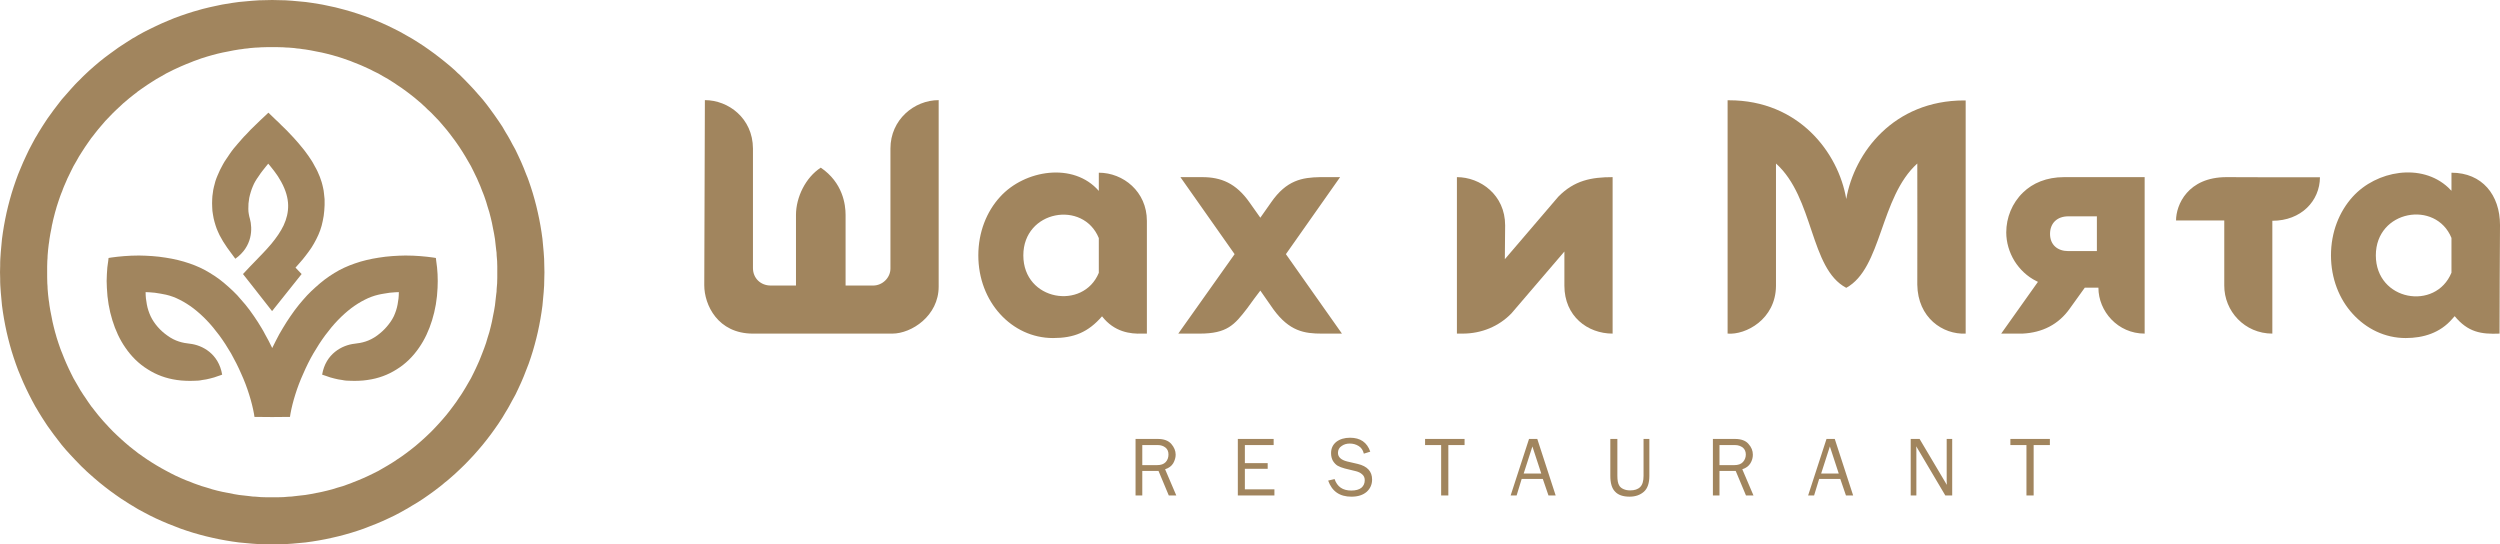 <?xml version="1.0" encoding="UTF-8"?> <svg xmlns="http://www.w3.org/2000/svg" xmlns:xlink="http://www.w3.org/1999/xlink" xml:space="preserve" style="shape-rendering:geometricPrecision; text-rendering:geometricPrecision; image-rendering:optimizeQuality; fill-rule:evenodd; clip-rule:evenodd" viewBox="0 0 16329 3556"> <g> <path fill="#a1855e" d="M1778 0c13,0 28,0 43,1 15,0 30,1 44,1 15,1 30,2 44,3 14,1 28,2 44,4 15,1 30,3 43,4 14,2 29,4 43,6 15,2 29,5 43,7 15,2 29,5 43,8 13,3 27,6 42,9 15,3 29,6 43,10 13,3 27,7 42,11 14,4 28,8 42,12 15,5 29,9 41,13 14,5 28,9 41,14 13,5 26,10 41,15 13,6 27,11 41,17 13,5 26,11 40,17 14,6 27,12 39,18 13,6 26,12 39,19 13,6 26,13 39,20 13,7 26,14 39,22 12,7 25,14 37,21 13,8 25,16 37,23 13,8 25,16 37,24 13,9 25,17 36,25 12,8 24,17 36,26 11,8 23,17 34,26 12,9 23,18 34,27 12,10 23,19 34,28 11,10 22,19 33,29 11,11 21,21 32,30 10,10 20,20 31,31 10,10 21,21 30,31 10,10 20,21 30,32 10,11 20,22 29,33 10,11 19,22 29,33 9,12 18,23 27,34 9,12 18,24 26,35 9,12 18,24 26,36 8,11 16,23 25,36 8,12 16,24 24,36 7,12 15,25 22,38 8,12 15,25 22,37 7,13 15,26 21,39 8,13 14,26 21,38 6,14 13,27 19,40 6,13 12,26 18,39 6,13 11,26 17,40 6,14 11,27 16,41 6,13 11,27 16,41 4,13 9,27 14,41 4,12 8,26 13,41 4,13 8,27 12,42 4,15 8,29 11,42 3,14 7,28 10,43 3,14 6,28 9,42 3,14 5,28 8,43 2,14 5,28 7,43 2,14 4,29 6,43 1,13 3,28 4,43 2,16 3,30 4,44 1,14 2,29 3,44 0,14 1,29 1,44 1,15 1,30 1,43 0,13 0,28 -1,43 0,15 -1,30 -1,44 -1,15 -2,30 -3,44 -1,14 -2,28 -4,44 -1,15 -3,30 -4,43 -2,14 -4,29 -6,43 -2,15 -5,29 -7,43 -3,15 -5,29 -8,43 -3,13 -6,28 -9,43 -3,15 -7,29 -10,42 -3,14 -7,28 -11,42 -4,15 -8,29 -12,42 -5,15 -9,29 -13,41 -5,14 -10,28 -14,41 -5,13 -10,26 -16,41 -5,13 -10,27 -16,41 -6,14 -11,27 -17,40 -6,13 -12,26 -18,39 -6,13 -13,27 -19,40 -7,12 -13,25 -21,38 -7,13 -14,26 -21,39 -7,12 -14,25 -22,37 -7,13 -15,25 -22,37 -8,12 -16,24 -24,37 -9,13 -17,25 -25,36 -8,12 -17,24 -26,36 -8,11 -17,23 -26,34 -9,12 -18,23 -28,35 -9,11 -18,22 -28,33 -9,11 -19,22 -29,33 -10,11 -20,22 -30,32 -9,10 -20,21 -30,31 -10,10 -20,20 -31,30 -10,10 -21,20 -32,30 -11,10 -22,20 -33,29 -11,10 -22,19 -34,28 -11,10 -22,19 -34,28 -11,9 -23,18 -34,26 -12,9 -24,18 -36,26 -11,8 -23,16 -36,25 -12,8 -24,16 -37,24 -12,7 -24,15 -37,22 -12,8 -25,15 -37,22 -13,7 -26,14 -39,22 -13,7 -26,13 -38,20 -14,6 -27,13 -40,19 -13,6 -26,12 -39,18 -13,6 -26,11 -40,17 -14,6 -27,11 -41,16 -14,6 -28,11 -41,16 -13,4 -27,9 -41,14 -14,4 -27,9 -41,13 -14,4 -28,8 -42,12 -15,4 -29,8 -42,11 -14,3 -28,7 -43,10 -14,3 -29,6 -42,9 -14,3 -28,5 -43,8 -14,2 -28,5 -43,7 -15,2 -29,4 -43,6 -13,1 -28,3 -43,4 -16,2 -30,3 -44,4 -14,1 -29,2 -44,3 -14,0 -29,1 -44,1 -15,1 -30,1 -43,1 -13,0 -28,0 -44,-1 -14,0 -29,-1 -43,-1 -15,-1 -30,-2 -44,-3 -14,-1 -29,-2 -44,-4 -15,-1 -30,-3 -43,-4 -14,-2 -29,-4 -43,-6 -15,-2 -29,-5 -43,-7 -15,-3 -29,-5 -43,-8 -13,-3 -27,-6 -42,-9 -15,-3 -29,-7 -43,-10 -13,-3 -27,-7 -42,-11 -15,-4 -29,-8 -42,-12 -14,-4 -27,-9 -41,-13 -14,-5 -28,-9 -41,-14 -13,-5 -27,-10 -41,-16 -14,-5 -27,-10 -41,-16 -14,-6 -27,-11 -40,-17 -13,-6 -26,-12 -40,-18 -12,-6 -26,-13 -39,-19 -12,-7 -25,-13 -38,-20 -13,-7 -26,-14 -39,-21 -12,-8 -25,-15 -38,-23 -13,-7 -25,-15 -37,-23 -11,-7 -24,-15 -36,-23 -13,-9 -25,-17 -36,-25 -12,-8 -24,-17 -36,-26 -11,-8 -23,-17 -34,-26 -12,-9 -23,-18 -35,-28 -11,-9 -22,-18 -33,-28 -11,-9 -22,-19 -33,-29 -12,-10 -22,-20 -32,-30 -11,-10 -22,-20 -31,-30 -10,-10 -20,-20 -30,-31 -10,-10 -20,-21 -30,-32 -10,-11 -20,-22 -30,-33 -10,-12 -19,-23 -28,-33 -9,-12 -18,-23 -27,-35 -9,-11 -18,-23 -26,-34 -9,-13 -18,-24 -26,-36 -8,-11 -17,-23 -25,-36 -8,-13 -16,-25 -24,-37 -7,-11 -15,-24 -23,-37 -7,-12 -14,-25 -22,-37 -7,-13 -14,-26 -21,-39 -7,-13 -14,-26 -20,-39 -7,-13 -13,-26 -19,-39 -6,-13 -12,-26 -18,-39 -6,-13 -11,-26 -17,-40 -6,-14 -11,-28 -17,-41 -5,-15 -10,-28 -15,-41 -5,-14 -9,-27 -14,-41 -4,-13 -9,-27 -13,-41 -4,-14 -8,-28 -12,-42 -4,-15 -8,-29 -11,-42 -3,-13 -7,-27 -10,-42 -3,-15 -6,-30 -9,-43 -3,-14 -5,-28 -8,-43 -2,-14 -5,-28 -7,-43 -2,-14 -4,-28 -6,-43 -1,-13 -3,-28 -4,-43 -2,-16 -3,-30 -4,-44 -1,-14 -2,-29 -3,-44 -1,-14 -1,-29 -1,-44 -1,-15 -1,-30 -1,-43 0,-13 0,-28 1,-43 0,-15 0,-30 1,-44 1,-15 2,-30 3,-44 1,-14 2,-28 4,-44 1,-15 3,-30 4,-43 2,-14 4,-29 6,-43 2,-15 5,-29 7,-43 3,-15 5,-29 8,-43 3,-13 6,-28 9,-43 3,-15 7,-29 10,-42 3,-13 7,-27 11,-42 4,-15 8,-29 12,-42 4,-14 9,-28 13,-41 4,-13 9,-26 14,-41 5,-13 10,-26 15,-41 6,-13 11,-27 17,-41 6,-14 11,-27 17,-40 6,-13 12,-26 18,-39 6,-13 13,-26 19,-40 7,-12 13,-25 20,-38 7,-14 14,-26 21,-39 8,-12 15,-25 22,-37 8,-13 16,-26 23,-37 8,-13 16,-25 24,-37 8,-13 17,-25 25,-36 8,-12 17,-24 26,-36 8,-11 17,-23 26,-34 9,-12 18,-23 27,-35 10,-11 19,-22 29,-33 9,-11 19,-22 29,-33 10,-11 20,-22 29,-32 10,-10 20,-21 31,-31 10,-11 21,-21 31,-31 10,-9 21,-19 32,-30 11,-10 22,-19 33,-29 11,-9 22,-18 33,-28 12,-9 23,-18 34,-27 12,-9 24,-18 35,-26 12,-9 24,-18 36,-26 11,-8 23,-17 36,-25 12,-8 24,-16 37,-24 11,-7 24,-15 36,-23 13,-7 26,-14 38,-22 13,-7 25,-14 38,-21 14,-7 27,-13 40,-20 13,-7 26,-13 39,-19 12,-6 25,-12 39,-18 15,-6 28,-12 40,-17 14,-6 27,-11 41,-17 14,-5 28,-10 41,-15 13,-5 27,-9 41,-14 13,-4 27,-9 41,-13 13,-4 27,-8 42,-12 14,-4 28,-8 42,-11 13,-3 27,-7 43,-10 14,-3 29,-6 42,-9 14,-3 28,-6 43,-8 14,-2 28,-5 43,-7 14,-2 29,-4 43,-6 13,-1 28,-3 43,-4 15,-2 30,-3 44,-4 14,-1 29,-2 44,-3 14,0 29,-1 44,-1 15,-1 30,-1 43,-1zm1040 738c-9,-8 -17,-17 -27,-25 -8,-9 -17,-17 -26,-25 -9,-9 -18,-17 -27,-24 -9,-8 -18,-16 -27,-23 -10,-8 -19,-15 -29,-23 -9,-7 -19,-14 -29,-22 -9,-7 -19,-14 -29,-21 -10,-7 -20,-14 -30,-20 -9,-7 -19,-13 -30,-20 -11,-7 -21,-13 -30,-19 -11,-6 -21,-12 -32,-18 -10,-6 -21,-12 -31,-18 -11,-5 -22,-11 -33,-16 -10,-6 -21,-11 -32,-16 -12,-6 -23,-11 -33,-15 -10,-5 -21,-9 -33,-14 -11,-5 -22,-9 -33,-13 -11,-5 -22,-9 -34,-13 -11,-4 -22,-8 -34,-12 -11,-4 -23,-7 -34,-11 -13,-3 -24,-7 -35,-10 -11,-3 -22,-6 -35,-9 -12,-3 -24,-6 -34,-8 -11,-2 -23,-5 -36,-7 -12,-3 -24,-5 -35,-7 -12,-2 -24,-4 -36,-6 -12,-1 -24,-3 -36,-5 -13,-1 -25,-2 -35,-4 -12,-1 -24,-2 -36,-3 -13,0 -25,-1 -36,-2 -13,0 -25,-1 -37,-1 -10,0 -23,0 -36,0 -14,0 -26,0 -37,0 -11,0 -24,1 -36,1 -11,1 -24,2 -36,2 -13,1 -25,2 -36,3 -11,2 -22,3 -35,4 -12,2 -24,4 -36,5 -12,2 -24,4 -36,6 -12,2 -23,4 -35,7 -13,2 -25,5 -36,7 -11,2 -22,5 -35,8 -12,3 -24,6 -34,9 -11,3 -23,7 -35,10 -10,4 -22,7 -35,11 -11,4 -22,8 -33,12 -13,4 -24,9 -34,13 -11,4 -22,8 -33,13 -11,4 -22,9 -33,14 -11,5 -22,10 -33,15 -12,5 -23,11 -33,16 -11,5 -22,11 -32,16 -10,6 -20,12 -31,18 -11,6 -21,12 -32,18 -9,6 -20,12 -30,19 -11,7 -21,13 -31,20 -9,6 -19,13 -29,20 -11,7 -20,14 -30,21 -9,8 -19,15 -28,22 -10,8 -19,15 -29,23 -9,7 -18,15 -27,23 -9,7 -18,15 -27,24 -9,8 -18,17 -27,25 -8,8 -17,16 -26,25 -8,8 -16,17 -25,26 -8,8 -16,17 -25,26 -8,10 -16,19 -24,28 -8,9 -16,18 -23,27 -8,10 -15,19 -23,29 -7,9 -14,19 -22,28 -7,10 -14,20 -21,30 -7,10 -14,20 -20,29 -7,10 -13,20 -20,31 -7,10 -13,21 -19,30 -6,11 -12,21 -18,32 -6,11 -12,21 -18,31 -5,10 -11,21 -16,32 -5,11 -11,22 -16,33 -6,12 -11,22 -15,33 -5,11 -10,22 -14,32 -5,11 -9,23 -13,34 -4,10 -9,21 -13,33 -4,11 -8,23 -12,35 -3,11 -7,22 -11,34 -3,13 -7,24 -10,35 -3,11 -6,22 -9,35 -3,12 -6,23 -8,35 -3,10 -5,22 -7,35 -3,12 -5,23 -7,35 -2,12 -4,24 -6,36 -1,12 -3,23 -5,36 -1,13 -3,25 -4,35 -1,11 -2,23 -3,36 0,12 -1,24 -2,36 0,12 -1,24 -1,36 0,11 0,23 0,37 0,25 0,49 1,73 1,11 2,24 2,36 1,13 2,25 3,36 1,10 3,22 4,35 2,12 4,24 5,36 2,12 4,24 6,36 2,11 4,23 7,35 2,13 5,25 7,36 2,10 5,22 8,34 3,12 6,24 9,35 3,11 7,22 10,35 4,12 8,23 11,34 4,12 8,23 12,35 4,12 9,23 13,33 4,11 8,22 13,33 4,11 9,22 14,33 5,12 10,23 15,33 5,11 11,22 16,33 5,10 11,21 16,32 6,10 12,20 18,31 6,10 12,21 18,31 6,11 12,21 19,31 7,11 13,21 20,30 6,10 13,20 20,30 7,10 14,20 21,30 8,9 15,19 22,28 8,10 15,19 23,29 7,9 15,18 23,27 8,9 16,19 24,27 8,9 16,17 24,26 9,9 18,18 26,27 9,8 17,17 26,25 10,9 18,17 27,25 9,8 18,16 27,24 9,8 18,15 27,23 10,8 19,15 29,23 9,7 19,14 28,22 10,6 20,14 30,21 10,7 20,14 29,20 10,7 20,13 31,20 11,7 21,13 31,19 10,6 20,12 31,18 10,6 21,12 31,17 10,6 21,11 32,17 11,5 21,11 32,16 12,5 23,10 33,15 11,4 22,9 33,14 12,5 23,9 34,13 10,4 21,9 34,13 11,4 22,8 34,12 11,3 22,7 34,10 12,4 24,8 35,11 11,3 23,6 34,9 13,3 24,6 35,8 11,2 23,5 36,7 12,3 24,5 35,7 12,2 24,4 36,6 11,1 23,3 36,4 13,2 24,3 35,4 11,2 23,3 36,3 13,1 25,2 36,3 12,0 24,1 36,1 11,0 23,0 37,0 13,0 25,0 36,0 12,0 24,-1 37,-1 11,-1 23,-2 36,-3 12,0 24,-1 36,-3 11,-1 22,-2 35,-4 13,-1 25,-3 36,-4 12,-2 24,-4 36,-6 11,-2 23,-4 35,-7 13,-2 25,-5 36,-7 11,-3 22,-5 34,-8 13,-3 24,-6 35,-9 11,-3 22,-7 35,-11 12,-3 23,-7 35,-10 12,-5 23,-8 33,-12 12,-4 23,-8 34,-13 11,-4 22,-8 33,-13 11,-4 22,-9 33,-14 12,-5 23,-10 33,-15 11,-5 22,-11 33,-16 11,-6 21,-11 32,-16 10,-6 20,-12 31,-18 10,-6 21,-12 31,-18 10,-6 20,-12 31,-19 11,-7 21,-13 30,-20 10,-6 20,-13 30,-20 10,-8 20,-15 29,-21 10,-8 20,-15 29,-22 10,-8 19,-15 29,-23 9,-8 18,-15 27,-23 9,-8 18,-16 27,-24 9,-8 18,-16 27,-25 9,-8 17,-17 26,-25 8,-8 16,-17 25,-26 9,-9 17,-18 25,-27 8,-9 16,-18 24,-27 8,-9 15,-18 23,-27 8,-10 15,-19 23,-29 7,-9 14,-19 21,-28 7,-10 14,-19 22,-30 7,-10 14,-20 20,-30 7,-9 13,-19 20,-30 7,-11 13,-21 19,-31 6,-10 12,-21 18,-31 6,-11 12,-21 18,-31 5,-11 11,-21 16,-32 5,-11 11,-22 16,-33 5,-11 10,-22 15,-33 5,-10 9,-21 14,-33 5,-11 9,-22 13,-33 4,-9 8,-21 13,-34 4,-11 8,-22 12,-34 4,-12 7,-24 10,-34 4,-12 8,-24 11,-35 3,-11 6,-22 9,-35 3,-12 5,-23 8,-34 2,-11 5,-23 7,-36 3,-12 5,-24 7,-35 2,-12 4,-24 6,-36 1,-12 3,-24 4,-36 2,-13 3,-25 4,-35 2,-11 3,-23 3,-36 1,-13 2,-25 3,-36 0,-12 1,-25 1,-37 0,-10 0,-22 0,-36 0,-14 0,-26 0,-37 0,-12 -1,-24 -1,-36 -1,-11 -2,-24 -3,-36 0,-13 -1,-25 -3,-36 -1,-10 -2,-22 -4,-35 -1,-12 -3,-25 -4,-36 -2,-12 -4,-24 -6,-36 -2,-11 -4,-23 -7,-35 -2,-13 -5,-25 -7,-36 -3,-11 -5,-22 -8,-34 -3,-13 -6,-24 -9,-35 -3,-11 -7,-22 -11,-35 -3,-12 -7,-23 -10,-34 -4,-12 -8,-24 -12,-35 -4,-12 -9,-23 -13,-33 -4,-11 -8,-22 -13,-34 -4,-10 -9,-21 -14,-32 -4,-11 -9,-21 -15,-33 -5,-11 -11,-22 -16,-33 -5,-11 -11,-21 -16,-32 -6,-10 -12,-20 -18,-31 -6,-11 -12,-21 -18,-31 -6,-11 -13,-21 -19,-31 -7,-11 -14,-21 -20,-31 -6,-9 -13,-19 -20,-29 -7,-11 -15,-20 -22,-30 -7,-10 -14,-19 -21,-28 -8,-10 -15,-19 -23,-29 -8,-9 -15,-18 -23,-27 -8,-10 -16,-19 -24,-28 -9,-9 -17,-18 -25,-26 -9,-9 -17,-18 -25,-26z"> </path> <path fill="#a1855e" d="M1778 2273l-6 -12c-6,-12 -12,-24 -18,-36 -7,-14 -15,-28 -23,-42 -7,-14 -15,-28 -23,-41 -8,-13 -16,-26 -24,-39 -9,-14 -17,-26 -26,-39 -9,-13 -18,-26 -27,-38 -9,-12 -18,-24 -28,-36 -18,-21 -35,-41 -53,-61 -18,-19 -37,-37 -56,-54 -19,-17 -39,-34 -60,-50 -20,-15 -41,-29 -63,-42 -41,-26 -86,-46 -132,-62 -52,-18 -104,-30 -156,-38 -60,-10 -120,-13 -175,-14 -69,0 -131,6 -181,13l-18 3 -2 18c-5,29 -8,58 -9,88 -2,30 -2,59 0,89 3,73 15,145 36,212 20,65 48,126 85,179 39,57 88,106 147,142 55,35 118,59 190,69 18,3 37,4 56,5 19,1 38,1 58,0 8,0 17,-1 25,-1 9,-1 18,-2 26,-4 8,-1 17,-2 26,-4 9,-2 18,-4 26,-6 9,-2 17,-5 26,-7 9,-3 18,-6 26,-9 8,-2 17,-6 26,-9 -23,-137 -130,-193 -211,-202 -46,-5 -95,-15 -148,-54 -24,-17 -45,-36 -63,-57 -18,-21 -33,-43 -45,-68 -11,-24 -20,-50 -25,-78 -5,-25 -8,-51 -8,-80 8,0 16,1 24,1 12,1 24,2 36,3 13,2 25,4 38,6 12,2 24,4 36,7 30,7 60,18 89,33 30,15 60,34 88,55 30,23 59,49 87,78 29,30 57,64 83,99 28,38 53,77 77,118 24,43 47,88 66,132 21,46 38,91 52,136 14,44 25,88 32,127l3 20 116 1 116 -1 3 -20c7,-39 18,-83 32,-127 14,-45 31,-90 52,-136 19,-44 41,-89 66,-132 24,-41 49,-80 77,-118 26,-35 54,-69 83,-99 28,-29 57,-55 87,-78 28,-21 58,-40 88,-55 29,-15 59,-26 89,-33 12,-3 24,-5 36,-7 12,-2 25,-4 38,-6 12,-1 24,-2 36,-3 8,0 16,-1 24,-1 0,29 -3,55 -8,80 -5,28 -14,54 -25,78 -12,25 -28,47 -46,68 -18,21 -39,40 -62,57 -53,39 -102,49 -148,54 -81,9 -189,65 -212,202 10,3 19,7 27,9 8,3 17,6 26,9 9,2 17,5 26,7 8,2 17,4 26,6 9,2 18,3 26,4 8,2 17,3 26,4 8,0 17,1 25,1 20,1 39,1 58,0 19,-1 38,-2 55,-5 73,-10 136,-34 191,-69 59,-36 108,-85 147,-142 37,-53 65,-114 85,-179 21,-67 33,-139 36,-212 2,-30 1,-59 0,-89 -2,-30 -4,-59 -9,-88l-2 -18 -18 -3c-50,-7 -112,-13 -181,-13 -55,1 -115,4 -175,14 -52,8 -105,20 -156,38 -46,16 -91,36 -133,62 -21,13 -42,27 -62,42 -21,16 -41,33 -60,50 -19,17 -38,35 -56,54 -18,20 -36,40 -53,61 -10,12 -19,24 -28,36 -9,12 -18,25 -27,38 -9,13 -17,25 -26,39 -8,13 -16,26 -24,39 -8,13 -16,27 -24,41 -7,14 -15,28 -22,42 -6,12 -12,24 -18,36l-6 12zm75 -802c19,-41 30,-85 29,-131 -1,-47 -15,-97 -45,-152 -7,-13 -15,-25 -22,-37 -8,-12 -16,-23 -25,-35 -7,-9 -15,-19 -23,-29l-15 -18 -14 17c-8,10 -15,19 -23,29 -9,11 -17,23 -25,35 -8,11 -16,23 -23,35 -6,10 -11,21 -16,33 -5,11 -9,23 -13,36 -4,12 -7,25 -10,38 -2,12 -4,25 -5,37 -1,13 -1,25 -1,36 0,12 1,23 3,33 2,11 4,21 7,30 18,65 18,182 -95,262l-23 -31c-11,-14 -21,-28 -30,-41 -10,-14 -18,-27 -27,-41 -8,-13 -15,-27 -23,-41 -7,-14 -13,-29 -19,-43 -5,-14 -10,-29 -14,-44 -4,-15 -8,-31 -10,-47 -3,-16 -5,-32 -5,-49 -1,-17 -1,-34 0,-52 0,-14 2,-27 4,-40 1,-14 4,-27 7,-40 3,-12 6,-25 10,-38 4,-13 9,-25 14,-37 5,-12 10,-24 16,-36 6,-12 12,-24 19,-36 6,-11 13,-23 21,-34 7,-11 15,-23 23,-34 7,-11 16,-22 24,-33 9,-11 18,-21 27,-32 9,-11 18,-21 27,-31 9,-11 19,-21 29,-31 10,-11 21,-22 31,-33 11,-11 22,-22 33,-32 11,-11 21,-21 32,-31l50 -47 51 49c12,11 24,22 35,34 12,11 24,23 35,34 11,12 23,24 34,36 10,10 19,21 29,32 10,12 20,22 28,33 9,10 17,21 26,32 8,11 16,21 24,33 8,11 15,22 22,33 7,11 13,23 19,34 7,11 12,22 18,34 5,12 10,23 15,35 4,12 8,24 12,35 3,12 7,24 9,36 3,12 5,25 6,37 2,13 3,25 4,38 1,26 0,51 -2,74 -2,24 -5,47 -10,68 -4,22 -10,42 -17,62 -7,20 -16,39 -25,57 -10,19 -20,38 -32,56 -12,17 -24,35 -37,51 -11,15 -24,30 -37,45 -10,11 -20,23 -30,34l40 42 -193 242 -138 -176 -52 -66 30 -32 15 -16 32 -33c37,-38 75,-77 108,-116 33,-40 61,-80 81,-122z"> </path> <path fill="#a1855e" d="M4604 654c153,0 313,118 314,316l0 781c0,66 50,114 116,114l165 0 0 -461c0,-116 63,-245 162,-309 144,98 162,241 162,308l0 462 180 0c61,0 113,-51 113,-111l0 -784c0,-188 155,-316 315,-316l0 1218c0,191 -177,307 -303,307 -305,0 -605,0 -910,0 -230,0 -318,-188 -318,-316l4 -1209zm2573 1128c0,-76 0,-152 0,-227 -102,-249 -493,-182 -493,113 0,298 392,360 493,114zm314 -339c0,-192 -155,-315 -314,-315l0 119c-165,-190 -485,-138 -645,39 -88,96 -142,231 -142,382 0,152 54,286 142,383 89,98 211,157 346,157 137,0 230,-38 320,-142 80,103 185,116 262,113l31 0c0,-238 0,-498 0,-736zm1274 736l-366 -519 354 -503 -131 0c-117,2 -219,20 -319,164l-71 101 -70 -99c-89,-127 -187,-166 -309,-166l-143 0 354 503 -368 519 139 0c180,0 228,-57 311,-165 28,-40 65,-88 86,-116l85 122c105,144 203,159 317,159l131 0z"> </path> <path fill="#a1855e" d="M10178 1285l-349 408 2 -221c0,-200 -163,-315 -315,-315l0 1022 38 0c122,0 236,-47 318,-132l346 -404 0 223c0,199 151,313 315,313l0 -1022c-139,0 -250,21 -355,128z"> </path> <path fill="#a1855e" d="M15518 1668c0,-296 392,-363 494,-114l0 227c-103,251 -494,185 -494,-113zm-4234 -1003l0 -10 10 0c455,0 714,342 765,645 52,-303 310,-644 770,-644l10 0 0 10c0,500 0,1000 0,1499l0 14c-149,7 -313,-103 -316,-320 0,-249 1,-542 0,-791 -245,221 -230,684 -464,812 -239,-126 -209,-588 -459,-812l0 800c-2,218 -198,321 -316,311l0 -14c0,-500 0,-1000 0,-1500zm4728 463l0 118c-4,-3 -16,-16 -21,-21 -175,-163 -469,-111 -624,60 -88,97 -142,231 -142,383 0,151 54,286 142,382 89,98 211,158 346,158 116,0 225,-34 303,-124l17 -19c87,105 172,119 293,114 0,-237 2,-472 3,-709 0,-197 -117,-342 -317,-342zm-2503 285l187 0 0 227 -187 0c-69,0 -119,-40 -119,-112 0,-72 48,-115 119,-115zm499 -256l-526 0c-115,0 -205,39 -268,100 -72,69 -110,165 -110,261 0,64 19,130 54,187 34,54 82,101 143,131l10 5 -240 338 139 0c128,-6 236,-59 310,-165l97 -135 89 0c0,155 127,300 302,300l0 -1022zm834 285l0 737c-180,0 -315,-146 -314,-315l0 -424 -315 0c0,-101 76,-283 330,-283l320 1 290 0c-1,154 -122,284 -311,284z"> </path> <path fill="#a1855e" d="M7683 3236l-49 0 -67 -160 -106 0 0 160 -44 0 0 -369 146 0c39,0 68,11 87,32 19,22 29,45 29,71 0,19 -6,38 -16,56 -11,18 -28,31 -53,39l73 171zm-222 -198l96 0c25,0 44,-6 57,-20 12,-13 18,-30 18,-49 0,-20 -6,-35 -20,-46 -13,-10 -29,-16 -49,-16l-102 0 0 131zm863 158l0 40 -239 0 0 -369 234 0 0 40 -188 0 0 118 149 0 0 37 -149 0 0 134 193 0zm351 -57l42 -10c17,50 53,75 109,75 29,0 51,-6 66,-18 15,-13 22,-29 22,-50 0,-16 -6,-29 -17,-38 -11,-10 -24,-16 -39,-20l-74 -18c-19,-5 -34,-11 -47,-18 -12,-7 -22,-18 -31,-32 -8,-15 -12,-31 -12,-50 0,-31 11,-55 34,-74 24,-18 53,-27 90,-27 67,0 111,30 132,91l-42 13c-5,-22 -16,-39 -34,-50 -18,-11 -37,-16 -58,-16 -20,0 -38,5 -53,16 -16,10 -24,26 -24,45 0,27 20,46 60,56l69 16c63,15 94,49 94,102 0,32 -12,59 -35,80 -24,21 -57,32 -100,32 -77,0 -127,-35 -152,-105zm785 97l-47 0 0 -329 -105 0 0 -40 258 0 0 40 -106 0 0 329zm701 0l-47 0 -37 -108 -138 0 -33 108 -39 0 120 -369 54 0 120 369zm-94 -143l-58 -177 -57 177 115 0zm668 -226l38 0 0 241c0,48 -12,83 -36,104 -24,21 -55,32 -93,32 -43,0 -75,-11 -95,-33 -21,-21 -31,-56 -31,-103l0 -241 46 0 0 241c0,29 4,49 11,61 6,12 16,20 30,26 14,6 28,8 43,8 28,0 50,-7 65,-22 15,-15 22,-39 22,-73l0 -241zm718 369l-49 0 -67 -160 -106 0 0 160 -43 0 0 -369 145 0c39,0 69,11 87,32 20,22 29,45 29,71 0,19 -5,38 -16,56 -11,18 -28,31 -53,39l73 171zm-222 -198l96 0c25,0 44,-6 57,-20 12,-13 19,-30 19,-49 0,-20 -7,-35 -20,-46 -14,-10 -30,-16 -50,-16l-102 0 0 131zm873 198l-47 0 -37 -108 -138 0 -33 108 -39 0 120 -369 54 0 120 369zm-94 -143l-58 -177 -57 177 115 0zm741 143l-45 0 -190 -321 1 24c0,9 0,17 0,23l0 274 -37 0 0 -369 58 0 178 300 -1 -25c0,-10 0,-19 0,-27l0 -248 36 0 0 369zm532 0l-47 0 0 -329 -105 0 0 -40 258 0 0 40 -106 0 0 329z"> </path> </g> </svg> 